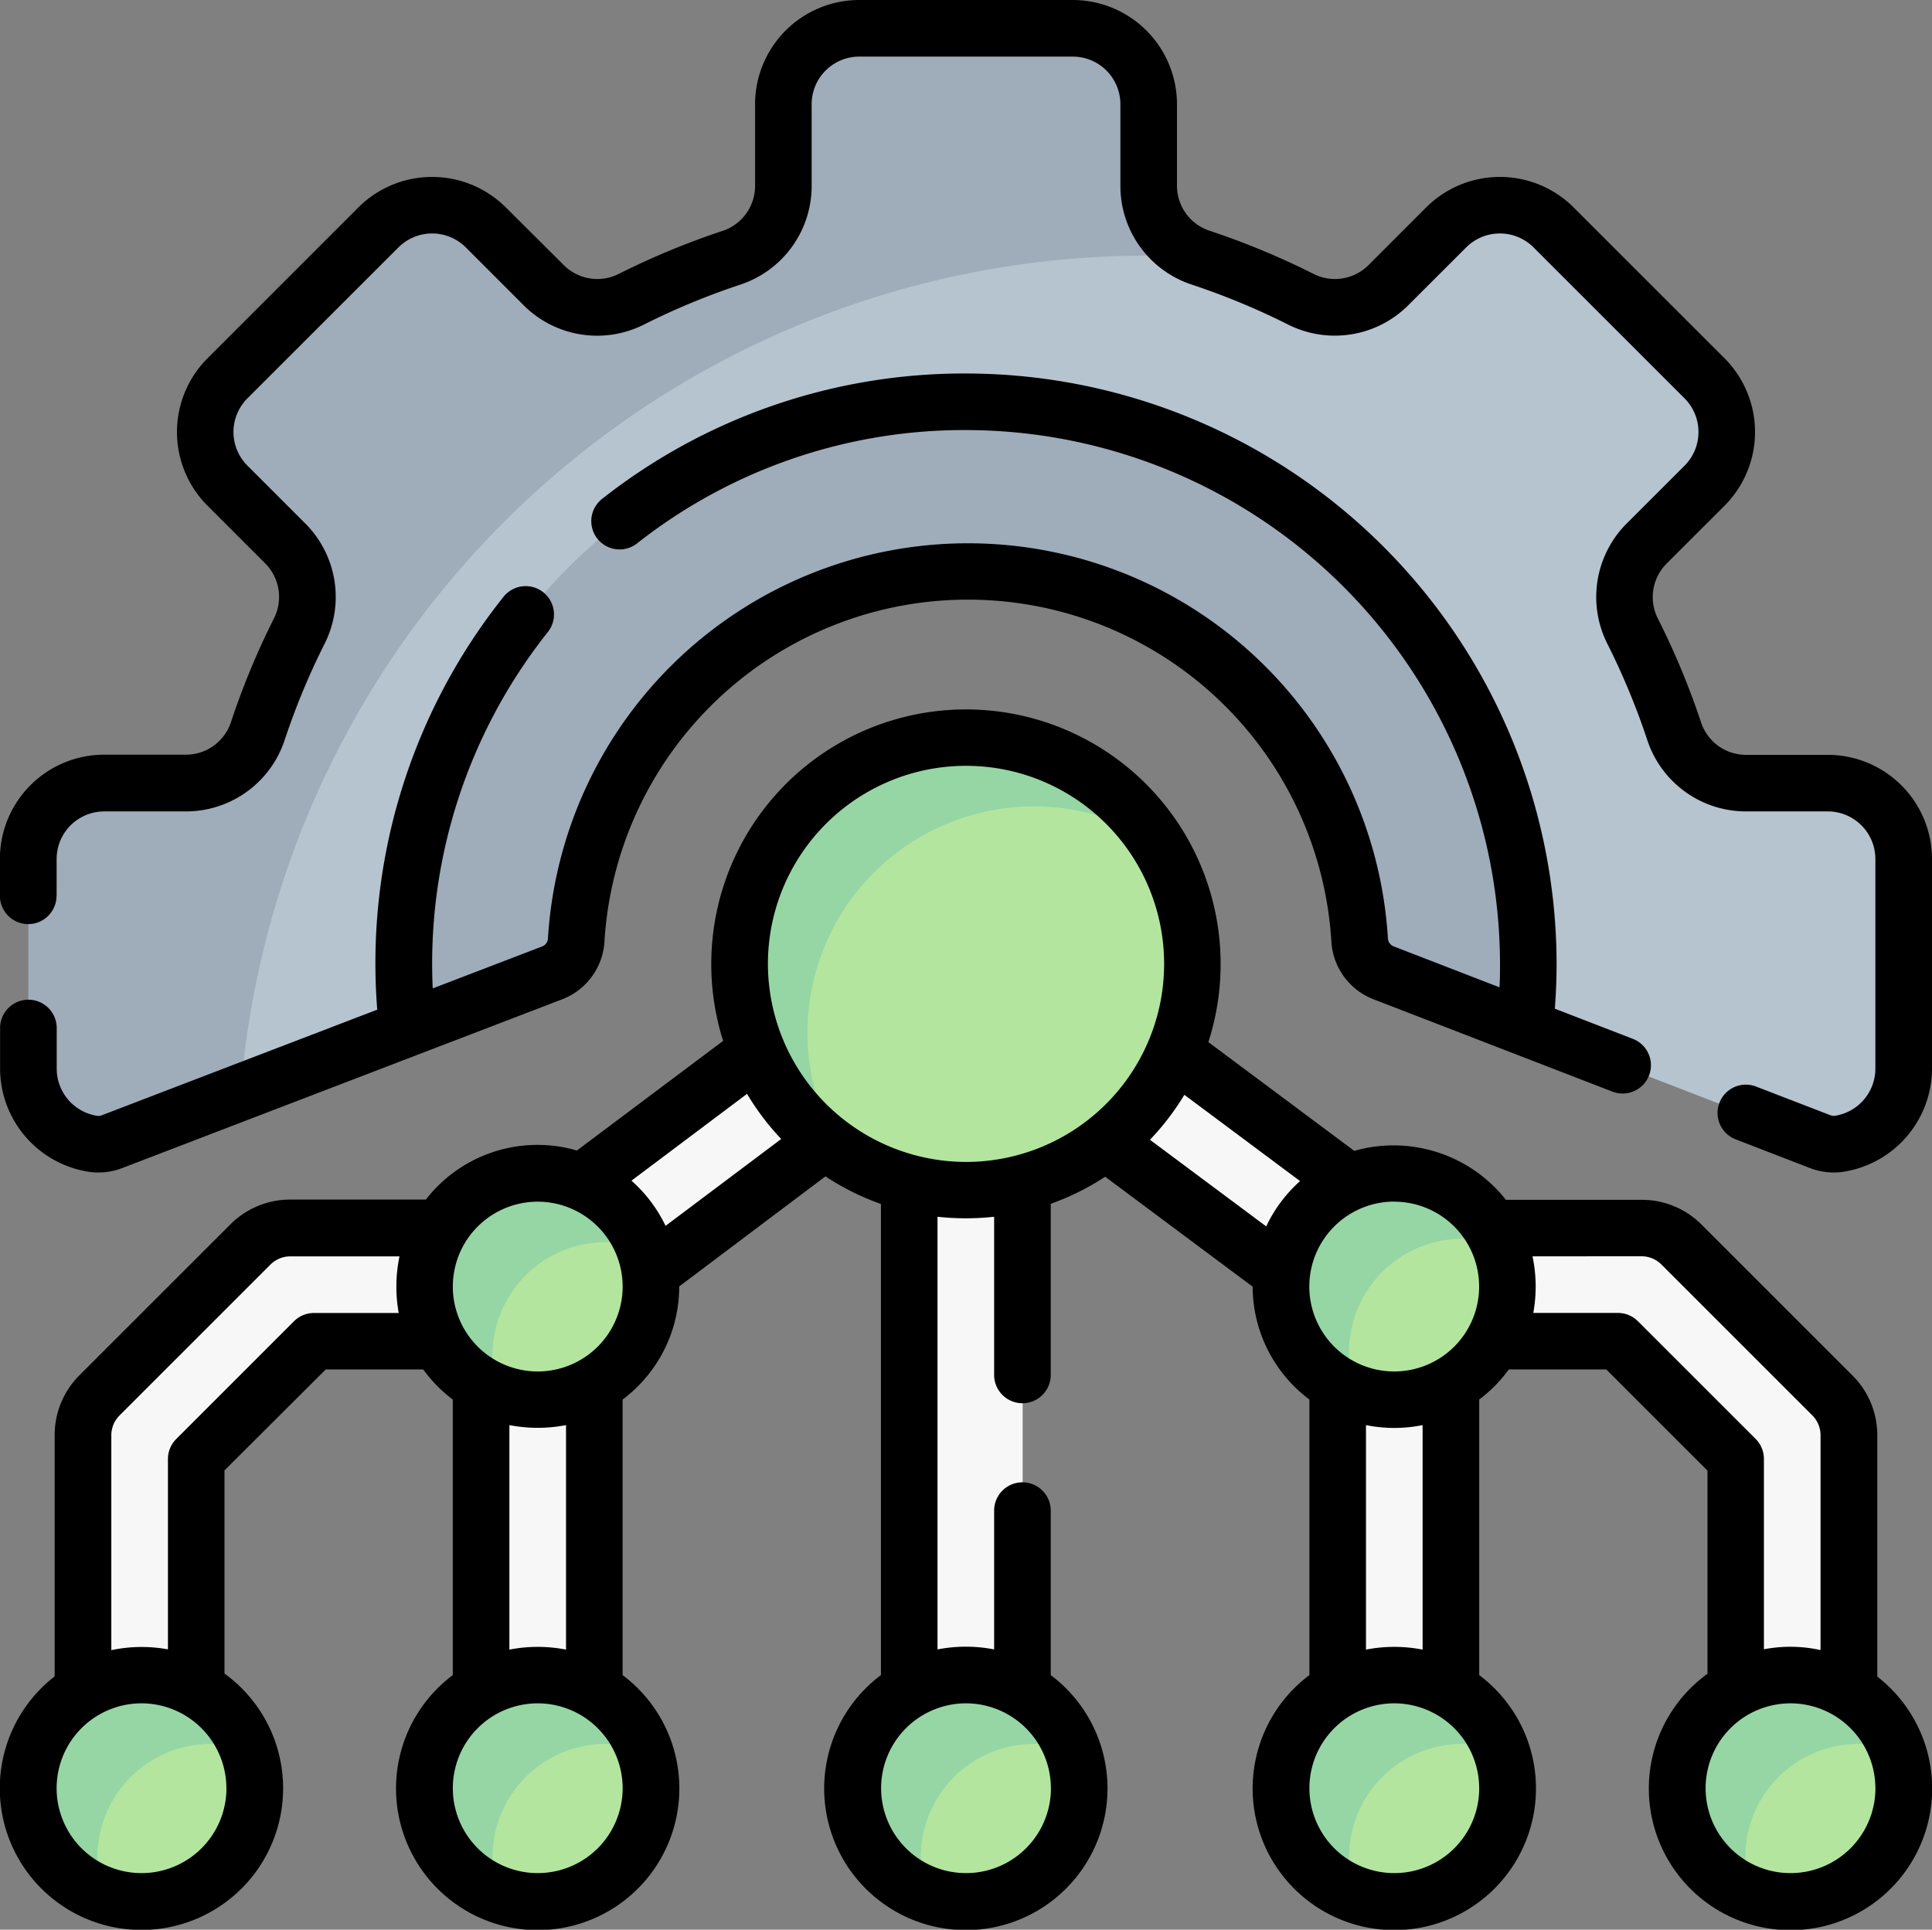 <svg xmlns="http://www.w3.org/2000/svg" width="42.277" height="42.236" viewBox="0 0 42.277 42.236">
  <rect x="0" y="0" width="42.277" height="42.236" fill="#808080" stroke="none"/>
  <g id="technology" transform="translate(42.277 -0.25) rotate(90)">
    <g id="Gruppe_101" data-name="Gruppe 101" transform="translate(0.89 0.619)">
      <g id="Gruppe_92" data-name="Gruppe 92" transform="translate(19.198 1.197)">
        <g id="Gruppe_86" data-name="Gruppe 86" transform="translate(7.06)">
          <path id="Pfad_143" data-name="Pfad 143" d="M327.179,33.146A1.262,1.262,0,0,1,326,31.874V26.542a1.238,1.238,0,0,1,.363-.876l3.3-3.3a1.238,1.238,0,0,1,.876-.363h7.644a1.262,1.262,0,0,1,1.272,1.179,1.239,1.239,0,0,1-1.237,1.3h-7.1a.165.165,0,0,0-.117.048l-2.481,2.481a.165.165,0,0,0-.048.117v4.786A1.239,1.239,0,0,1,327.179,33.146Z" transform="translate(-326 -22)" fill="#f8f7f7"/>
        </g>
        <g id="Gruppe_87" data-name="Gruppe 87" transform="translate(7.06 27.496)">
          <path id="Pfad_144" data-name="Pfad 144" d="M327.179,355A1.262,1.262,0,0,0,326,356.273v5.332a1.238,1.238,0,0,0,.363.876l3.3,3.3a1.239,1.239,0,0,0,.876.363h7.644a1.262,1.262,0,0,0,1.272-1.179,1.239,1.239,0,0,0-1.237-1.3h-7.1a.165.165,0,0,1-.117-.048l-2.481-2.481a.165.165,0,0,1-.048-.117v-4.786A1.239,1.239,0,0,0,327.179,355Z" transform="translate(-326 -355)" fill="#f8f7f7"/>
        </g>
        <g id="Gruppe_88" data-name="Gruppe 88" transform="translate(7.473 8.711)">
          <path id="Pfad_145" data-name="Pfad 145" d="M343.3,129.977H331.788c-.435,0-.788-.555-.788-1.239s.353-1.239.788-1.239H343.3c.435,0,.788.555.788,1.239S343.735,129.977,343.3,129.977Z" transform="translate(-331 -127.5)" fill="#f8f7f7"/>
        </g>
        <g id="Gruppe_89" data-name="Gruppe 89" transform="translate(7.473 27.455)">
          <path id="Pfad_146" data-name="Pfad 146" d="M343.3,356.977H331.788c-.435,0-.788-.555-.788-1.239s.353-1.239.788-1.239H343.3c.435,0,.788.555.788,1.239S343.735,356.977,343.3,356.977Z" transform="translate(-331 -354.5)" fill="#f8f7f7"/>
        </g>
        <g id="Gruppe_90" data-name="Gruppe 90" transform="translate(0.083 8.711)">
          <path id="Pfad_147" data-name="Pfad 147" d="M249.758,148.722a1.237,1.237,0,0,1-.991-.494l-7.019-9.331a1.239,1.239,0,0,1,0-1.485L248.765,128a1.239,1.239,0,0,1,1.986,1.481l-6.464,8.669,6.461,8.589a1.239,1.239,0,0,1-.989,1.983Z" transform="translate(-241.5 -127.501)" fill="#f8f7f7"/>
        </g>
        <g id="Gruppe_91" data-name="Gruppe 91" transform="translate(0 18.083)">
          <path id="Pfad_148" data-name="Pfad 148" d="M259.822,243.477H241.739a1.239,1.239,0,1,1,0-2.477h18.083a1.239,1.239,0,0,1,0,2.477Z" transform="translate(-240.5 -241)" fill="#f8f7f7"/>
        </g>
      </g>
      <g id="Gruppe_100" data-name="Gruppe 100" transform="translate(24.987)">
        <g id="Gruppe_93" data-name="Gruppe 93" transform="translate(11.056)">
          <path id="Pfad_149" data-name="Pfad 149" d="M451.079,9.977a2.479,2.479,0,0,0-3.321-2.33,2.654,2.654,0,0,0-.515.376,2.244,2.244,0,0,0-.972,1.954,2.286,2.286,0,0,0,2.331,2.394,2.407,2.407,0,0,0,2.33-1.551A2.475,2.475,0,0,0,451.079,9.977Z" transform="translate(-446.125 -7.5)" fill="#b3e59f"/>
          <path id="Pfad_150" data-name="Pfad 150" d="M449.307,12.458a2.478,2.478,0,1,1-3.173-3.173,2.479,2.479,0,0,0,3.173,3.173Z" transform="translate(-444.5 -9.138)" fill="#95d6a4"/>
        </g>
        <g id="Gruppe_94" data-name="Gruppe 94" transform="translate(11.056 8.67)">
          <path id="Pfad_151" data-name="Pfad 151" d="M451.079,114.977a2.479,2.479,0,0,0-3.321-2.33,2.654,2.654,0,0,0-.515.376,2.245,2.245,0,0,0-.972,1.954,2.286,2.286,0,0,0,2.331,2.394,2.407,2.407,0,0,0,2.33-1.551A2.475,2.475,0,0,0,451.079,114.977Z" transform="translate(-446.125 -112.5)" fill="#b3e59f"/>
          <path id="Pfad_152" data-name="Pfad 152" d="M449.307,117.458a2.478,2.478,0,1,1-3.173-3.173,2.479,2.479,0,0,0,3.173,3.173Z" transform="translate(-444.5 -114.138)" fill="#95d6a4"/>
        </g>
        <g id="Gruppe_95" data-name="Gruppe 95" transform="translate(0 8.67)">
          <path id="Pfad_153" data-name="Pfad 153" d="M317.186,114.977a2.479,2.479,0,0,0-3.321-2.33,2.655,2.655,0,0,0-.515.376,2.245,2.245,0,0,0-.972,1.954,2.286,2.286,0,0,0,2.331,2.394,2.407,2.407,0,0,0,2.33-1.551A2.473,2.473,0,0,0,317.186,114.977Z" transform="translate(-312.232 -112.5)" fill="#b3e59f"/>
          <path id="Pfad_154" data-name="Pfad 154" d="M315.415,117.458a2.478,2.478,0,1,1-3.173-3.173,2.479,2.479,0,0,0,3.173,3.173Z" transform="translate(-310.608 -114.138)" fill="#95d6a4"/>
        </g>
        <g id="Gruppe_96" data-name="Gruppe 96" transform="translate(11.056 18.042)">
          <path id="Pfad_155" data-name="Pfad 155" d="M451.079,228.478a2.479,2.479,0,0,0-3.321-2.33,2.655,2.655,0,0,0-.515.376,2.245,2.245,0,0,0-.972,1.954,2.286,2.286,0,0,0,2.331,2.394,2.407,2.407,0,0,0,2.33-1.551A2.475,2.475,0,0,0,451.079,228.478Z" transform="translate(-446.125 -226.001)" fill="#b3e59f"/>
          <path id="Pfad_156" data-name="Pfad 156" d="M449.307,230.959a2.478,2.478,0,1,1-3.173-3.173,2.479,2.479,0,0,0,3.173,3.173Z" transform="translate(-444.5 -227.639)" fill="#95d6a4"/>
        </g>
        <g id="Gruppe_97" data-name="Gruppe 97" transform="translate(11.056 27.414)">
          <path id="Pfad_157" data-name="Pfad 157" d="M451.079,341.977a2.479,2.479,0,0,0-3.321-2.33,2.654,2.654,0,0,0-.515.376,2.245,2.245,0,0,0-.972,1.954,2.286,2.286,0,0,0,2.331,2.394,2.407,2.407,0,0,0,2.33-1.551A2.475,2.475,0,0,0,451.079,341.977Z" transform="translate(-446.125 -339.5)" fill="#b3e59f"/>
          <path id="Pfad_158" data-name="Pfad 158" d="M449.307,344.458a2.478,2.478,0,1,1-3.173-3.173,2.479,2.479,0,0,0,3.173,3.173Z" transform="translate(-444.5 -341.138)" fill="#95d6a4"/>
        </g>
        <g id="Gruppe_98" data-name="Gruppe 98" transform="translate(0.074 27.414)">
          <path id="Pfad_159" data-name="Pfad 159" d="M318.079,341.977a2.479,2.479,0,0,0-3.321-2.33,2.656,2.656,0,0,0-.515.376,2.245,2.245,0,0,0-.972,1.954,2.286,2.286,0,0,0,2.331,2.394,2.407,2.407,0,0,0,2.33-1.551A2.474,2.474,0,0,0,318.079,341.977Z" transform="translate(-313.125 -339.5)" fill="#b3e59f"/>
          <path id="Pfad_160" data-name="Pfad 160" d="M316.307,344.458a2.478,2.478,0,1,1-3.173-3.173,2.479,2.479,0,0,0,3.173,3.173Z" transform="translate(-311.5 -341.138)" fill="#95d6a4"/>
        </g>
        <g id="Gruppe_99" data-name="Gruppe 99" transform="translate(11.056 36.059)">
          <path id="Pfad_161" data-name="Pfad 161" d="M451.079,446.677a2.479,2.479,0,0,0-3.321-2.33,2.654,2.654,0,0,0-.515.376,2.245,2.245,0,0,0-.972,1.954,2.286,2.286,0,0,0,2.331,2.394,2.407,2.407,0,0,0,2.33-1.551A2.475,2.475,0,0,0,451.079,446.677Z" transform="translate(-446.125 -444.2)" fill="#b3e59f"/>
          <path id="Pfad_162" data-name="Pfad 162" d="M449.307,449.158a2.478,2.478,0,1,1-3.173-3.173,2.479,2.479,0,0,0,3.173,3.173Z" transform="translate(-444.5 -445.838)" fill="#95d6a4"/>
        </g>
      </g>
      <path id="Pfad_163" data-name="Pfad 163" d="M29.361,18.458a.823.823,0,0,1-.718.526,9.008,9.008,0,0,0,0,17.937.823.823,0,0,1,.719.528l1.446,2.8,1.4,3.648.914,2.649a.823.823,0,0,1,.047.415,1.66,1.66,0,0,1-1.642,1.414h-4.18a1.66,1.66,0,0,1-1.66-1.66V44.926a1.659,1.659,0,0,0-1.137-1.575,22.069,22.069,0,0,1-2.6-.907,1.659,1.659,0,0,0-1.92.307l-1.265,1.265c-.648.648-1.286.813-1.935.165l-3.306-3.306a1.662,1.662,0,0,1,0-2.348l1.266-1.265a1.659,1.659,0,0,0,.307-1.92,19.292,19.292,0,0,1-1.073-2.355,1.659,1.659,0,0,0-1.575-1.137H10.66A1.66,1.66,0,0,1,9,30.192V25.847a1.66,1.66,0,0,1,1.66-1.66h1.788a1.723,1.723,0,0,0,1.492-1.3,16.226,16.226,0,0,1,.907-2.19,1.659,1.659,0,0,0-.307-1.92L13.274,17.51a1.662,1.662,0,0,1,0-2.348l3.306-3.306a1.662,1.662,0,0,1,2.348,0l1.265,1.266a1.659,1.659,0,0,0,1.92.307,16.225,16.225,0,0,1,2.19-.907,1.659,1.659,0,0,0,1.137-1.575V9.16A1.66,1.66,0,0,1,27.1,7.5h4.593a1.66,1.66,0,0,1,1.642,1.413.821.821,0,0,1-.048.417l-2.5,6.472Z" transform="translate(-8.917 -7.5)" fill="#b6c4cf"/>
      <path id="Pfad_164" data-name="Pfad 164" d="M32.416,219.243a1.661,1.661,0,0,1-1.642,1.414H26.182a1.66,1.66,0,0,1-1.66-1.66V217.21a1.659,1.659,0,0,0-1.137-1.575,16.224,16.224,0,0,1-2.19-.907,1.659,1.659,0,0,0-1.92.307L18.01,216.3a1.66,1.66,0,0,1-2.348,0l-3.306-3.305a1.662,1.662,0,0,1,0-2.348l1.266-1.265a1.659,1.659,0,0,0,.307-1.92,16.224,16.224,0,0,1-.907-2.19,1.659,1.659,0,0,0-1.575-1.137H9.66A1.66,1.66,0,0,1,8,202.475V197.8a1.66,1.66,0,0,1,1.66-1.66h1.788a1.657,1.657,0,0,0,1.535-1.03q-.028.529-.028,1.064a19.9,19.9,0,0,0,18.335,19.84l1.079,2.814a.817.817,0,0,1,.047.415Z" transform="translate(-8 -179.619)" fill="#9facba"/>
      <path id="Pfad_165" data-name="Pfad 165" d="M120.716,131.531c-.413.04-1,.075-1.413.075a12.3,12.3,0,1,1,0-24.606c.353,0,1.027.055,1.387.086l-1.19,3.078a.823.823,0,0,1-.718.526,8.588,8.588,0,0,0,0,17.144.823.823,0,0,1,.719.528Z" transform="translate(-98.825 -98.784)" fill="#9facba"/>
      <path id="Pfad_166" data-name="Pfad 166" d="M198.78,200.954a4.76,4.76,0,0,1,1.868-4.049,4.955,4.955,0,0,1,7.023,6.729,4.822,4.822,0,0,1-4.167,2.123A4.636,4.636,0,0,1,198.78,200.954Z" transform="translate(-183.027 -180.435)" fill="#b3e59f"/>
      <path id="Pfad_167" data-name="Pfad 167" d="M205.122,212.379a4.955,4.955,0,1,1-6.849-6.849,4.956,4.956,0,0,0,6.849,6.849Z" transform="translate(-180.476 -189.178)" fill="#95d6a4"/>
    </g>
    <g id="Gruppe_102" data-name="Gruppe 102" transform="translate(0.25 0)">
      <path id="Pfad_168" data-name="Pfad 168" d="M203.359,13.624h6.031a3.1,3.1,0,1,0,0-3.716h-6.031a3.123,3.123,0,0,0-.659-.647V7.128l2.215-2.215h4.446a3.1,3.1,0,1,0,.062-3.716h-5.278a1.846,1.846,0,0,0-1.314.544l-3.3,3.3a1.846,1.846,0,0,0-.544,1.314V9.324a3.133,3.133,0,0,0-1.071,3.318l-2.381,3.193a5.573,5.573,0,1,0-.027,10.618l2.4,3.2a3.089,3.089,0,0,0,1.074,3.305v2.965a1.846,1.846,0,0,0,.544,1.314l3.3,3.3a1.846,1.846,0,0,0,1.314.544h5.278a3.1,3.1,0,1,0-.062-3.716h-4.446L202.7,35.149V33.016a3.124,3.124,0,0,0,.659-.647h6.031a3.1,3.1,0,1,0,0-3.716h-6.031a3.093,3.093,0,0,0-2.476-1.239h0l-2.409-3.2A5.557,5.557,0,0,0,199.078,23H209.39a3.1,3.1,0,1,0,0-3.716h-3.6a.619.619,0,1,0,0,1.239h3.038a3.241,3.241,0,0,0,0,1.239h-9.47a5.723,5.723,0,0,0,0-1.239h3.462a.619.619,0,0,0,0-1.239h-3.746a5.554,5.554,0,0,0-.592-1.191l2.406-3.227a3.094,3.094,0,0,0,2.467-1.238Zm8.507-3.716a1.858,1.858,0,1,1-1.858,1.858A1.86,1.86,0,0,1,211.866,9.909Zm-7.948,1.239h4.914a3.241,3.241,0,0,0,0,1.239h-4.914a3.108,3.108,0,0,0,0-1.239Zm7.948-9.909A1.858,1.858,0,1,1,210.008,3.1,1.86,1.86,0,0,1,211.866,1.239Zm0,36.084a1.858,1.858,0,1,1-1.858,1.858A1.86,1.86,0,0,1,211.866,37.323Zm0-8.67a1.858,1.858,0,1,1-1.858,1.858A1.86,1.86,0,0,1,211.866,28.652Zm-7.948,1.239h4.914a3.241,3.241,0,0,0,0,1.239h-4.914A3.242,3.242,0,0,0,203.918,29.891Zm7.948-10.611a1.858,1.858,0,1,1-1.858,1.858A1.86,1.86,0,0,1,211.866,19.281ZM200.223,6.358a.615.615,0,0,1,.181-.438l3.3-3.3a.615.615,0,0,1,.438-.181h4.7a3.075,3.075,0,0,0-.017,1.239h-4.166a.619.619,0,0,0-.438.181l-2.577,2.577a.619.619,0,0,0-.181.438V8.725a3.2,3.2,0,0,0-1.239.017Zm-6.4,19.115a4.335,4.335,0,1,1,4.335-4.335A4.34,4.34,0,0,1,193.824,25.473Zm10.4,12.948a.619.619,0,0,0,.438.181h4.166a3.2,3.2,0,0,0,.017,1.239h-4.7a.615.615,0,0,1-.438-.181l-3.3-3.3a.615.615,0,0,1-.181-.438V33.535a3.245,3.245,0,0,0,1.239.017v1.854a.619.619,0,0,0,.181.438Zm-3.337-9.769a1.858,1.858,0,1,1-1.858,1.858A1.86,1.86,0,0,1,200.884,28.652Zm-1.329-.939a3.113,3.113,0,0,0-.989.746l-1.9-2.529a5.6,5.6,0,0,0,.988-.748Zm-1.884-10.6a5.608,5.608,0,0,0-.984-.753l1.888-2.532a3.111,3.111,0,0,0,.992.741Zm1.355-5.345a1.858,1.858,0,1,1,1.858,1.858A1.86,1.86,0,0,1,199.026,11.766Z" transform="translate(-172.726 0)"/>
      <path id="Pfad_169" data-name="Pfad 169" d="M19.861,41.038h-.81A1.042,1.042,0,0,1,18.01,40V38.21a2.274,2.274,0,0,0-1.562-2.162,15.673,15.673,0,0,1-2.106-.873,2.275,2.275,0,0,0-2.636.423l-1.265,1.265a1.041,1.041,0,0,1-1.472,0L5.664,33.557a1.043,1.043,0,0,1,0-1.472L6.93,30.82a2.275,2.275,0,0,0,.423-2.636,15.664,15.664,0,0,1-.873-2.106,2.274,2.274,0,0,0-2.163-1.562H2.529a1.042,1.042,0,0,1-1.04-1.04V18.8a1.042,1.042,0,0,1,1.04-1.04H4.317A2.274,2.274,0,0,0,6.479,16.2a15.673,15.673,0,0,1,.873-2.106,2.275,2.275,0,0,0-.423-2.636L5.664,10.192a1.043,1.043,0,0,1,0-1.472L8.97,5.414a1.043,1.043,0,0,1,1.472,0l1.265,1.266a2.275,2.275,0,0,0,2.636.423,15.653,15.653,0,0,1,2.106-.873A2.274,2.274,0,0,0,18.01,4.067V2.279a1.042,1.042,0,0,1,1.04-1.04h4.593a1.046,1.046,0,0,1,1.029.885.2.2,0,0,1-.013.1L24.032,3.85a.619.619,0,0,0,1.155.447l.628-1.624a1.443,1.443,0,0,0,.083-.731A2.292,2.292,0,0,0,23.643,0H19.051a2.282,2.282,0,0,0-2.279,2.279V4.067a1.037,1.037,0,0,1-.712.987A16.919,16.919,0,0,0,13.786,6a1.039,1.039,0,0,1-1.2-.192L11.317,4.538a2.284,2.284,0,0,0-3.223,0L4.788,7.844a2.284,2.284,0,0,0,0,3.223l1.266,1.265a1.039,1.039,0,0,1,.192,1.2A16.918,16.918,0,0,0,5.3,15.81a1.037,1.037,0,0,1-.987.712H2.529A2.282,2.282,0,0,0,.25,18.8v4.675a2.282,2.282,0,0,0,2.279,2.279H4.317a1.037,1.037,0,0,1,.987.712,16.919,16.919,0,0,0,.942,2.273,1.039,1.039,0,0,1-.192,1.2L4.788,31.21a2.284,2.284,0,0,0,0,3.223l3.306,3.305a2.282,2.282,0,0,0,3.223,0l1.265-1.265a1.039,1.039,0,0,1,1.2-.192,16.918,16.918,0,0,0,2.274.942,1.037,1.037,0,0,1,.712.987V40a2.282,2.282,0,0,0,2.279,2.279h.81a.619.619,0,1,0,0-1.239Z" transform="translate(-0.25 0)"/>
      <path id="Pfad_170" data-name="Pfad 170" d="M112.947,98.312a1.446,1.446,0,0,0-1.26-.924,7.968,7.968,0,0,1,0-15.907,1.446,1.446,0,0,0,1.259-.92l2.022-5.23a.619.619,0,0,0-1.155-.447l-.66,1.707c-.326-.024-.655-.038-.982-.038A12.937,12.937,0,0,0,99.25,89.476a12.793,12.793,0,0,0,2.744,7.963.619.619,0,1,0,.975-.764,11.567,11.567,0,0,1-2.481-7.2,11.7,11.7,0,0,1,11.684-11.684c.171,0,.342,0,.513.011l-.894,2.311a.2.2,0,0,1-.177.131,9.207,9.207,0,0,0,0,18.38.2.2,0,0,1,.178.131l.917,2.391a11.673,11.673,0,0,1-7.8-2.519.619.619,0,1,0-.771.97,12.87,12.87,0,0,0,9.036,2.763l2.312,6.028a.2.2,0,0,1,.012.1,1.045,1.045,0,0,1-1.029.886h-.893a.619.619,0,0,0,0,1.239h.893a2.291,2.291,0,0,0,2.254-1.943,1.443,1.443,0,0,0-.081-.727Z" transform="translate(-91.075 -68.338)"/>
    </g>
  </g>
</svg>
